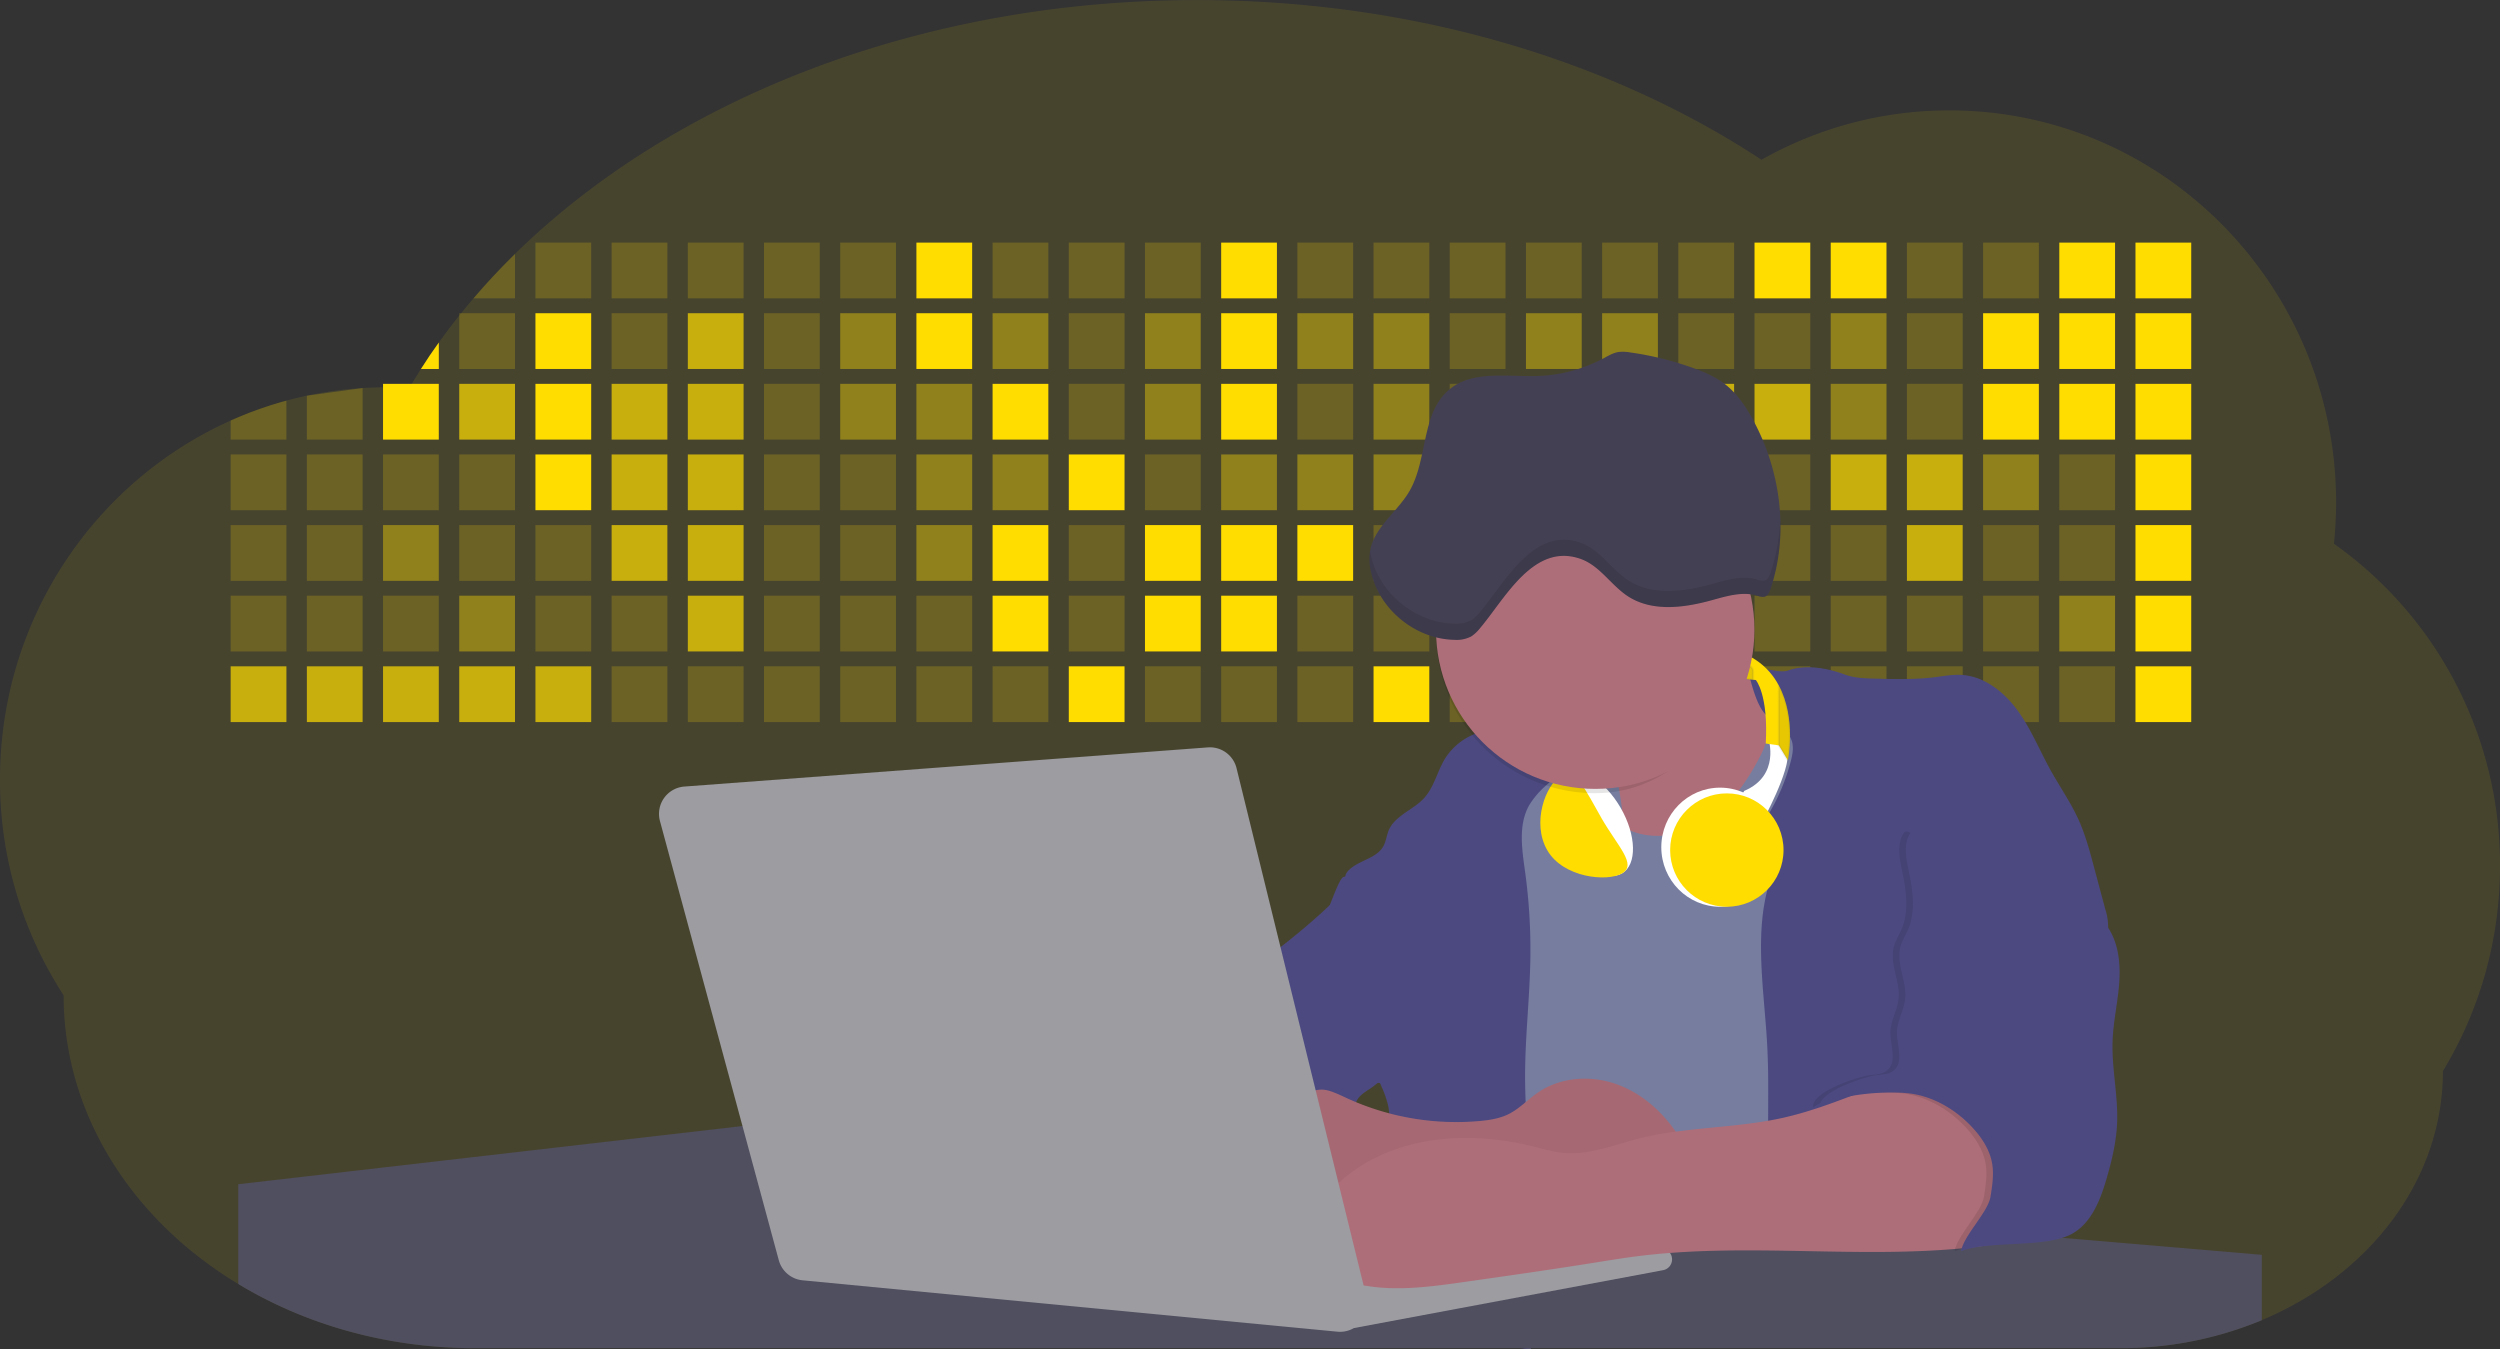<svg id="aa7bae02-e79e-4d6b-a496-aba15f39787c" data-name="Layer 1" xmlns="http://www.w3.org/2000/svg" width="1144" height="617.32" viewBox="0 0 1144 617.32"><rect x="0" y="0" width="1144" height="617.32" fill="#333333" stroke="none"/><title>developer activity</title><path d="M1172,537.57a181.92,181.92,0,0,1-6.85,49.6,180.06,180.06,0,0,1-19.27,44.28c0,50.1-33.82,93.4-82.91,114a167.3,167.3,0,0,1-64.73,12.8H245.17c-40.25,0-77.55-10.86-108.14-29.36A185.76,185.76,0,0,1,112.2,711c-34-29.22-55.08-69.6-55.08-114.2A180.5,180.5,0,0,1,28,498.08c0-73.36,43.39-136.44,105.55-164.29a174.52,174.52,0,0,1,25.51-9.12q4.63-1.26,9.36-2.26a175.39,175.39,0,0,1,25.51-3.5q4.65-.29,9.35-.33H205c3.46,0,6.89.12,10.3.32l1.12-1.9q2.06-3.44,4.22-6.81,3.9-6.14,8.18-12.1,4.48-6.29,9.35-12.38l.83-1q2.76-3.44,5.64-6.8,9-10.49,19-20.35c72.11-70.68,185.08-116.18,312.08-116.18,98.82,0,189.15,27.55,258.34,73.07A174.18,174.18,0,0,1,920,191.86c97.74,0,177,80.37,177,179.51a184.9,184.9,0,0,1-1,18.78A180,180,0,0,1,1172,537.57Z" transform="translate(-28 -141.34)" fill="#ffdd01" opacity="0.1"/><path d="M263.66,257.52v20.35h-19Q253.59,267.39,263.66,257.52Z" transform="translate(-28 -141.34)" fill="#ffdd01" opacity="0.2"/><rect x="245.02" y="111.02" width="25.51" height="25.51" fill="#ffdd01" opacity="0.2"/><rect x="279.88" y="111.02" width="25.51" height="25.51" fill="#ffdd01" opacity="0.2"/><rect x="314.75" y="111.02" width="25.51" height="25.51" fill="#ffdd01" opacity="0.2"/><rect x="349.61" y="111.02" width="25.51" height="25.51" fill="#ffdd01" opacity="0.2"/><rect x="384.48" y="111.02" width="25.51" height="25.51" fill="#ffdd01" opacity="0.2"/><rect x="419.35" y="111.02" width="25.51" height="25.51" fill="#ffdd01"/><rect x="454.21" y="111.02" width="25.51" height="25.51" fill="#ffdd01" opacity="0.2"/><rect x="489.08" y="111.02" width="25.51" height="25.51" fill="#ffdd01" opacity="0.2"/><rect x="523.94" y="111.02" width="25.51" height="25.51" fill="#ffdd01" opacity="0.2"/><rect x="558.81" y="111.02" width="25.51" height="25.51" fill="#ffdd01"/><rect x="593.68" y="111.02" width="25.51" height="25.51" fill="#ffdd01" opacity="0.2"/><rect x="628.54" y="111.02" width="25.51" height="25.51" fill="#ffdd01" opacity="0.2"/><rect x="663.41" y="111.02" width="25.51" height="25.51" fill="#ffdd01" opacity="0.2"/><rect x="698.28" y="111.02" width="25.51" height="25.51" fill="#ffdd01" opacity="0.2"/><rect x="733.14" y="111.02" width="25.51" height="25.51" fill="#ffdd01" opacity="0.2"/><rect x="768.01" y="111.02" width="25.51" height="25.51" fill="#ffdd01" opacity="0.2"/><rect x="802.87" y="111.02" width="25.51" height="25.51" fill="#ffdd01"/><rect x="837.74" y="111.02" width="25.51" height="25.51" fill="#ffdd01"/><rect x="872.61" y="111.02" width="25.51" height="25.51" fill="#ffdd01" opacity="0.2"/><rect x="907.47" y="111.02" width="25.51" height="25.51" fill="#ffdd01" opacity="0.2"/><rect x="942.34" y="111.02" width="25.51" height="25.51" fill="#ffdd01"/><rect x="977.2" y="111.02" width="25.51" height="25.51" fill="#ffdd01"/><path d="M228.8,298.08v12.1h-8.18Q224.52,304,228.8,298.08Z" transform="translate(-28 -141.34)" fill="#ffdd01"/><rect x="210.15" y="143.33" width="25.51" height="25.51" fill="#ffdd01" opacity="0.2"/><rect x="245.02" y="143.33" width="25.51" height="25.51" fill="#ffdd01"/><rect x="279.88" y="143.33" width="25.51" height="25.51" fill="#ffdd01" opacity="0.2"/><rect x="314.75" y="143.33" width="25.51" height="25.51" fill="#ffdd01" opacity="0.7"/><rect x="349.61" y="143.33" width="25.51" height="25.51" fill="#ffdd01" opacity="0.2"/><rect x="384.48" y="143.33" width="25.51" height="25.51" fill="#ffdd01" opacity="0.4"/><rect x="419.35" y="143.33" width="25.51" height="25.51" fill="#ffdd01"/><rect x="454.21" y="143.33" width="25.51" height="25.51" fill="#ffdd01" opacity="0.4"/><rect x="489.08" y="143.33" width="25.51" height="25.51" fill="#ffdd01" opacity="0.2"/><rect x="523.94" y="143.33" width="25.51" height="25.51" fill="#ffdd01" opacity="0.4"/><rect x="558.81" y="143.33" width="25.51" height="25.51" fill="#ffdd01"/><rect x="593.68" y="143.33" width="25.51" height="25.51" fill="#ffdd01" opacity="0.4"/><rect x="628.54" y="143.33" width="25.51" height="25.51" fill="#ffdd01" opacity="0.4"/><rect x="663.41" y="143.33" width="25.51" height="25.51" fill="#ffdd01" opacity="0.2"/><rect x="698.28" y="143.33" width="25.51" height="25.51" fill="#ffdd01" opacity="0.4"/><rect x="733.14" y="143.33" width="25.51" height="25.51" fill="#ffdd01" opacity="0.4"/><rect x="768.01" y="143.33" width="25.51" height="25.51" fill="#ffdd01" opacity="0.2"/><rect x="802.87" y="143.33" width="25.51" height="25.51" fill="#ffdd01" opacity="0.2"/><rect x="837.74" y="143.33" width="25.51" height="25.51" fill="#ffdd01" opacity="0.4"/><rect x="872.61" y="143.33" width="25.51" height="25.51" fill="#ffdd01" opacity="0.2"/><rect x="907.47" y="143.33" width="25.51" height="25.51" fill="#ffdd01"/><rect x="942.34" y="143.33" width="25.51" height="25.51" fill="#ffdd01"/><rect x="977.2" y="143.33" width="25.51" height="25.51" fill="#ffdd01"/><path d="M159.06,324.67V342.5H133.55v-8.71A174.52,174.52,0,0,1,159.06,324.67Z" transform="translate(-28 -141.34)" fill="#ffdd01" opacity="0.2"/><polygon points="165.93 177.57 165.93 201.16 140.42 201.16 140.42 181.07 165.93 177.57" fill="#ffdd01" opacity="0.2"/><rect x="175.28" y="175.65" width="25.51" height="25.51" fill="#ffdd01"/><rect x="210.15" y="175.65" width="25.51" height="25.51" fill="#ffdd01" opacity="0.7"/><rect x="245.02" y="175.65" width="25.51" height="25.51" fill="#ffdd01"/><rect x="279.88" y="175.65" width="25.51" height="25.51" fill="#ffdd01" opacity="0.7"/><rect x="314.75" y="175.65" width="25.51" height="25.51" fill="#ffdd01" opacity="0.7"/><rect x="349.61" y="175.65" width="25.51" height="25.51" fill="#ffdd01" opacity="0.2"/><rect x="384.48" y="175.65" width="25.51" height="25.51" fill="#ffdd01" opacity="0.4"/><rect x="419.35" y="175.65" width="25.51" height="25.51" fill="#ffdd01" opacity="0.4"/><rect x="454.21" y="175.65" width="25.51" height="25.51" fill="#ffdd01"/><rect x="489.08" y="175.65" width="25.51" height="25.51" fill="#ffdd01" opacity="0.2"/><rect x="523.94" y="175.65" width="25.51" height="25.51" fill="#ffdd01" opacity="0.4"/><rect x="558.81" y="175.65" width="25.51" height="25.51" fill="#ffdd01"/><rect x="593.68" y="175.65" width="25.51" height="25.51" fill="#ffdd01" opacity="0.2"/><rect x="628.54" y="175.65" width="25.51" height="25.51" fill="#ffdd01" opacity="0.4"/><rect x="663.41" y="175.65" width="25.51" height="25.51" fill="#ffdd01" opacity="0.2"/><rect x="698.28" y="175.65" width="25.51" height="25.51" fill="#ffdd01"/><rect x="733.14" y="175.65" width="25.51" height="25.51" fill="#ffdd01" opacity="0.2"/><rect x="768.01" y="175.65" width="25.51" height="25.51" fill="#ffdd01" opacity="0.7"/><rect x="802.87" y="175.65" width="25.51" height="25.51" fill="#ffdd01" opacity="0.7"/><rect x="837.74" y="175.65" width="25.51" height="25.51" fill="#ffdd01" opacity="0.4"/><rect x="872.61" y="175.65" width="25.51" height="25.51" fill="#ffdd01" opacity="0.2"/><rect x="907.47" y="175.65" width="25.51" height="25.51" fill="#ffdd01"/><rect x="942.34" y="175.65" width="25.51" height="25.51" fill="#ffdd01"/><rect x="977.2" y="175.65" width="25.51" height="25.51" fill="#ffdd01"/><rect x="105.55" y="207.96" width="25.51" height="25.51" fill="#ffdd01" opacity="0.2"/><rect x="140.42" y="207.96" width="25.51" height="25.51" fill="#ffdd01" opacity="0.2"/><rect x="175.28" y="207.96" width="25.51" height="25.51" fill="#ffdd01" opacity="0.2"/><rect x="210.15" y="207.96" width="25.51" height="25.51" fill="#ffdd01" opacity="0.2"/><rect x="245.02" y="207.96" width="25.51" height="25.51" fill="#ffdd01"/><rect x="279.88" y="207.96" width="25.51" height="25.51" fill="#ffdd01" opacity="0.7"/><rect x="314.75" y="207.96" width="25.51" height="25.51" fill="#ffdd01" opacity="0.7"/><rect x="349.61" y="207.96" width="25.51" height="25.51" fill="#ffdd01" opacity="0.2"/><rect x="384.48" y="207.96" width="25.51" height="25.51" fill="#ffdd01" opacity="0.2"/><rect x="419.35" y="207.96" width="25.51" height="25.51" fill="#ffdd01" opacity="0.4"/><rect x="454.21" y="207.96" width="25.51" height="25.51" fill="#ffdd01" opacity="0.4"/><rect x="489.08" y="207.96" width="25.51" height="25.51" fill="#ffdd01"/><rect x="523.94" y="207.96" width="25.51" height="25.51" fill="#ffdd01" opacity="0.2"/><rect x="558.81" y="207.96" width="25.51" height="25.51" fill="#ffdd01" opacity="0.4"/><rect x="593.68" y="207.96" width="25.51" height="25.51" fill="#ffdd01" opacity="0.4"/><rect x="628.54" y="207.96" width="25.51" height="25.51" fill="#ffdd01" opacity="0.4"/><rect x="663.41" y="207.96" width="25.51" height="25.51" fill="#ffdd01" opacity="0.4"/><rect x="698.28" y="207.96" width="25.51" height="25.51" fill="#ffdd01" opacity="0.2"/><rect x="733.14" y="207.96" width="25.51" height="25.51" fill="#ffdd01" opacity="0.2"/><rect x="768.01" y="207.96" width="25.51" height="25.51" fill="#ffdd01" opacity="0.2"/><rect x="802.87" y="207.96" width="25.51" height="25.51" fill="#ffdd01" opacity="0.2"/><rect x="837.74" y="207.96" width="25.51" height="25.51" fill="#ffdd01" opacity="0.7"/><rect x="872.61" y="207.96" width="25.51" height="25.51" fill="#ffdd01" opacity="0.7"/><rect x="907.47" y="207.96" width="25.51" height="25.51" fill="#ffdd01" opacity="0.4"/><rect x="942.34" y="207.96" width="25.51" height="25.51" fill="#ffdd01" opacity="0.2"/><rect x="977.2" y="207.96" width="25.51" height="25.51" fill="#ffdd01"/><rect x="105.55" y="240.28" width="25.51" height="25.51" fill="#ffdd01" opacity="0.2"/><rect x="140.42" y="240.28" width="25.51" height="25.51" fill="#ffdd01" opacity="0.2"/><rect x="175.28" y="240.28" width="25.51" height="25.51" fill="#ffdd01" opacity="0.4"/><rect x="210.15" y="240.28" width="25.51" height="25.51" fill="#ffdd01" opacity="0.2"/><rect x="245.02" y="240.28" width="25.51" height="25.51" fill="#ffdd01" opacity="0.2"/><rect x="279.88" y="240.28" width="25.51" height="25.51" fill="#ffdd01" opacity="0.7"/><rect x="314.75" y="240.28" width="25.51" height="25.51" fill="#ffdd01" opacity="0.7"/><rect x="349.61" y="240.28" width="25.51" height="25.51" fill="#ffdd01" opacity="0.2"/><rect x="384.48" y="240.28" width="25.51" height="25.51" fill="#ffdd01" opacity="0.2"/><rect x="419.35" y="240.28" width="25.51" height="25.51" fill="#ffdd01" opacity="0.4"/><rect x="454.21" y="240.28" width="25.51" height="25.51" fill="#ffdd01"/><rect x="489.08" y="240.28" width="25.51" height="25.51" fill="#ffdd01" opacity="0.2"/><rect x="523.94" y="240.28" width="25.51" height="25.51" fill="#ffdd01"/><rect x="558.81" y="240.28" width="25.51" height="25.51" fill="#ffdd01"/><rect x="593.68" y="240.28" width="25.51" height="25.51" fill="#ffdd01"/><rect x="628.54" y="240.28" width="25.51" height="25.51" fill="#ffdd01" opacity="0.2"/><rect x="663.41" y="240.28" width="25.51" height="25.51" fill="#ffdd01"/><rect x="698.28" y="240.28" width="25.51" height="25.51" fill="#ffdd01" opacity="0.2"/><rect x="733.14" y="240.28" width="25.51" height="25.51" fill="#ffdd01" opacity="0.2"/><rect x="768.01" y="240.28" width="25.51" height="25.51" fill="#ffdd01" opacity="0.2"/><rect x="802.87" y="240.28" width="25.51" height="25.51" fill="#ffdd01" opacity="0.2"/><rect x="837.74" y="240.28" width="25.51" height="25.51" fill="#ffdd01" opacity="0.2"/><rect x="872.61" y="240.28" width="25.51" height="25.51" fill="#ffdd01" opacity="0.7"/><rect x="907.47" y="240.28" width="25.51" height="25.51" fill="#ffdd01" opacity="0.2"/><rect x="942.34" y="240.28" width="25.51" height="25.51" fill="#ffdd01" opacity="0.2"/><rect x="977.2" y="240.28" width="25.51" height="25.51" fill="#ffdd01"/><rect x="105.55" y="272.59" width="25.51" height="25.51" fill="#ffdd01" opacity="0.2"/><rect x="140.42" y="272.59" width="25.51" height="25.51" fill="#ffdd01" opacity="0.2"/><rect x="175.28" y="272.59" width="25.51" height="25.51" fill="#ffdd01" opacity="0.2"/><rect x="210.15" y="272.59" width="25.51" height="25.51" fill="#ffdd01" opacity="0.4"/><rect x="245.02" y="272.59" width="25.51" height="25.51" fill="#ffdd01" opacity="0.2"/><rect x="279.88" y="272.59" width="25.51" height="25.51" fill="#ffdd01" opacity="0.2"/><rect x="314.75" y="272.59" width="25.51" height="25.51" fill="#ffdd01" opacity="0.7"/><rect x="349.61" y="272.59" width="25.51" height="25.51" fill="#ffdd01" opacity="0.2"/><rect x="384.48" y="272.59" width="25.51" height="25.51" fill="#ffdd01" opacity="0.2"/><rect x="419.35" y="272.59" width="25.51" height="25.51" fill="#ffdd01" opacity="0.2"/><rect x="454.21" y="272.59" width="25.51" height="25.51" fill="#ffdd01"/><rect x="489.08" y="272.59" width="25.51" height="25.51" fill="#ffdd01" opacity="0.2"/><rect x="523.94" y="272.59" width="25.51" height="25.51" fill="#ffdd01"/><rect x="558.81" y="272.59" width="25.51" height="25.51" fill="#ffdd01"/><rect x="593.68" y="272.59" width="25.51" height="25.51" fill="#ffdd01" opacity="0.2"/><rect x="628.54" y="272.59" width="25.51" height="25.51" fill="#ffdd01" opacity="0.2"/><rect x="663.41" y="272.59" width="25.51" height="25.51" fill="#ffdd01" opacity="0.2"/><rect x="698.28" y="272.59" width="25.51" height="25.51" fill="#ffdd01" opacity="0.2"/><rect x="733.14" y="272.59" width="25.51" height="25.51" fill="#ffdd01" opacity="0.2"/><rect x="768.01" y="272.59" width="25.51" height="25.51" fill="#ffdd01" opacity="0.2"/><rect x="802.87" y="272.59" width="25.51" height="25.51" fill="#ffdd01" opacity="0.2"/><rect x="837.74" y="272.59" width="25.51" height="25.51" fill="#ffdd01" opacity="0.2"/><rect x="872.61" y="272.59" width="25.51" height="25.51" fill="#ffdd01" opacity="0.2"/><rect x="907.47" y="272.59" width="25.51" height="25.51" fill="#ffdd01" opacity="0.2"/><rect x="942.34" y="272.59" width="25.51" height="25.51" fill="#ffdd01" opacity="0.4"/><rect x="977.2" y="272.59" width="25.51" height="25.51" fill="#ffdd01"/><rect x="105.55" y="304.91" width="25.51" height="25.51" fill="#ffdd01" opacity="0.7"/><rect x="140.42" y="304.91" width="25.51" height="25.51" fill="#ffdd01" opacity="0.7"/><rect x="175.28" y="304.91" width="25.51" height="25.51" fill="#ffdd01" opacity="0.7"/><rect x="210.15" y="304.91" width="25.51" height="25.51" fill="#ffdd01" opacity="0.7"/><rect x="245.02" y="304.91" width="25.51" height="25.51" fill="#ffdd01" opacity="0.7"/><rect x="279.88" y="304.91" width="25.51" height="25.51" fill="#ffdd01" opacity="0.2"/><rect x="314.75" y="304.91" width="25.51" height="25.51" fill="#ffdd01" opacity="0.2"/><rect x="349.61" y="304.91" width="25.51" height="25.51" fill="#ffdd01" opacity="0.2"/><rect x="384.48" y="304.91" width="25.51" height="25.51" fill="#ffdd01" opacity="0.2"/><rect x="419.35" y="304.91" width="25.51" height="25.51" fill="#ffdd01" opacity="0.2"/><rect x="454.21" y="304.91" width="25.51" height="25.51" fill="#ffdd01" opacity="0.2"/><rect x="489.08" y="304.91" width="25.51" height="25.51" fill="#ffdd01"/><rect x="523.94" y="304.91" width="25.51" height="25.51" fill="#ffdd01" opacity="0.2"/><rect x="558.81" y="304.91" width="25.51" height="25.51" fill="#ffdd01" opacity="0.2"/><rect x="593.68" y="304.91" width="25.51" height="25.51" fill="#ffdd01" opacity="0.2"/><rect x="628.54" y="304.91" width="25.51" height="25.51" fill="#ffdd01"/><rect x="663.41" y="304.91" width="25.51" height="25.51" fill="#ffdd01" opacity="0.2"/><rect x="698.28" y="304.91" width="25.51" height="25.51" fill="#ffdd01" opacity="0.2"/><rect x="733.14" y="304.91" width="25.51" height="25.51" fill="#ffdd01" opacity="0.2"/><rect x="768.01" y="304.91" width="25.51" height="25.51" fill="#ffdd01" opacity="0.2"/><rect x="802.87" y="304.91" width="25.51" height="25.51" fill="#ffdd01" opacity="0.2"/><rect x="837.74" y="304.91" width="25.51" height="25.51" fill="#ffdd01" opacity="0.2"/><rect x="872.61" y="304.91" width="25.51" height="25.51" fill="#ffdd01" opacity="0.2"/><rect x="907.47" y="304.91" width="25.51" height="25.51" fill="#ffdd01" opacity="0.2"/><rect x="942.34" y="304.91" width="25.51" height="25.51" fill="#ffdd01" opacity="0.2"/><rect x="977.2" y="304.91" width="25.51" height="25.51" fill="#ffdd01"/><circle cx="734.52" cy="363.89" r="34.87" fill="#767d9f"/><path d="M760.71,460.87q5.22,22.78,8.86,45.9c.73,4.58,1.38,9.41-.28,13.74-1.39,3.61-4.22,6.43-6.44,9.59s-3.9,7.21-2.55,10.83,5.29,5.6,9.05,6.62c10.76,2.9,22.23.79,32.94-2.35a53.29,53.29,0,0,0,13.81-5.72c4.54-2.88,8.26-6.88,11.68-11,15.61-18.93,25.83-41.65,35.45-64.23a39.12,39.12,0,0,1-33.11-13.34c-3.94-4.63-6.83-11.08-4.61-16.74-6.51,3.57-14.24,3.81-21.25,6.25a75.49,75.49,0,0,0-12.5,6.15q-7.18,4.15-14.28,8.46C772.07,458.29,767,461.19,760.71,460.87Z" transform="translate(-28 -141.34)" fill="#ae6e79"/><path d="M833.64,487.05c-6.11,11.89-14.06,23.32-25.41,30.4s-26.63,9-38,2c-5.6-3.42-9.84-8.62-14.73-13s-11-8.13-17.57-7.56c-7.24.63-12.91,6.28-17.76,11.69-7.36,8.22-14.47,16.79-19.68,26.52-10,18.7-12.37,40.56-11.93,61.76s3.51,42.29,3.58,63.49c.1,26.08-4.32,51.95-8.79,77.64,41.1-5.06,82.25,6,123.44,10.19,26.36,2.71,52.92,2.65,79.42,2.58,4.66,0,9.62-.12,13.5-2.7a18.2,18.2,0,0,0,5.59-6.64c3.66-6.75,5.13-14.45,6.15-22.06,2.59-19.22,2.67-38.68,2.74-58.08.18-47,.35-94.17-5.62-140.8-1.47-11.47-3.35-23-7.75-33.73s-11.58-20.6-21.62-26.35c-6.45-3.7-21.4-10.14-29-6.41C841.67,460.15,837.73,479.09,833.64,487.05Z" transform="translate(-28 -141.34)" fill="#767d9f"/><path d="M836.68,619.77c-1.55-29-7.86-59.95,5.57-85.69,3.3-6.32-8.54-14.21-4.88-20.33a92.08,92.08,0,0,0,10.06-23.93c.76-2.89,1.37-5.95.65-8.85-1.33-5.29-6.56-8.44-11-11.66-4.9-3.56-7.42-14.41-9-20.28s12.57,1.2,18.26-.89c7.9-2.89,17.94-1.07,25.82,1.86,4.4,1.62,9.18,1.76,13.87,1.88,9.11.24,18.25.47,27.29-.65,4.06-.51,8.13-1.28,12.21-1.05,10.41.59,19.46,7.71,25.62,16.13s10.08,18.23,15.13,27.35c4.21,7.6,9.23,14.78,12.82,22.69,3.18,7,5.19,14.52,7.18,22l5.13,19.19a25.58,25.58,0,0,1,1.26,8.51c-.26,3.07-1.62,5.93-3,8.66A164.12,164.12,0,0,1,971,603.2c-10.79,13.23-23.89,25.16-30.3,41-2.5,6.17-3.89,12.73-5.16,19.27a707.94,707.94,0,0,0-10.9,79.15,174.2,174.2,0,0,0-36.52-12.21,177.61,177.61,0,0,0-19-3c-5.59-.58-12.8.52-18.12-1-8.9-2.53-9.88-17.58-11.23-25.46-2.16-12.55-2.59-25.32-2.67-38C837,648.53,837.45,634.14,836.68,619.77Z" transform="translate(-28 -141.34)" fill="#4c4981"/><path d="M641.23,565.54c4.21,24,8.85,48.07,18,70.62-.23.22-.46.42-.69.62-.81.69-1.65,1.34-2.53,2-2.05,1.44-4.3,2.66-6,4.54a8,8,0,0,0-1.5,2.45,5.48,5.48,0,0,0,0,4.47c-4.77,2.11-10.31,1.46-15.66,1.26-4.61-.17-9.08,0-12.78,2.53-5.14,3.54-6.69,10.34-7.52,16.52q-.46,3.38-.79,6.77-.32,3.15-.52,6.32a188.61,188.61,0,0,0-.19,21q.08,1.92.21,3.84c-16.34-.39-31.23-8.91-45.32-17.19-3.22-1.89-6.54-3.88-8.63-7A15.8,15.8,0,0,1,555,674c0-.51.09-1,.16-1.52a41.58,41.58,0,0,1,2.29-8.68,107.2,107.2,0,0,1,19.19-32.65c3.58-4.18,7.61-8.27,9.28-13.52.73-2.29,1-4.72,1.74-7,3.32-9.88,15.3-14.55,19.4-24.14,1-2.29,1.46-4.8,2.7-7a17.63,17.63,0,0,1,4.25-4.75c.73-.61,1.49-1.2,2.24-1.79q10.54-8.26,20.31-17.45,1.82-1.71,3.6-3.46A59.48,59.48,0,0,0,641.23,565.54Z" transform="translate(-28 -141.34)" fill="#4c4981"/><path d="M742,494.56c-1.44,1.52-3,2.95-4.53,4.37l-.41.37-1.62,1.5a39,39,0,0,0-7.55,8.79l-.17.28c-5.1,9.13-3.21,20.37-1.79,30.74a261.55,261.55,0,0,1,2.37,39c-.26,18-2.38,35.88-2.42,53.86,0,4.08.09,8.15.27,12.23.29,6.63.79,13.25,1.39,19.87.65,7.26,1.43,14.51,2.16,21.76.58,5.61,1.13,11.21,1.59,16.81.23,2.9.45,5.79.63,8.69.21,3.4.38,6.81.48,10.21h0c.07,2.16.11,4.31.11,6.47,0,1.23,0,2.45,0,3.67q0,3.51-.19,7-.2,4.49-.61,9c-.31,3.27-.86,6.84-3.16,9.14-.14.14-.29.27-.44.4l-3.24-.4a332.72,332.72,0,0,0-67.3-1.2c.49-3.38.94-6.75,1.38-10.14.2-1.6.4-3.21.59-4.82q.33-2.76.63-5.52c.23-2,.44-4,.64-6q.78-7.73,1.37-15.47.87-11.29,1.32-22.62.22-5.41.34-10.83.17-6.72.16-13.45,0-6.54-.11-13.1c0-1.44-.06-2.88-.18-4.31a27.35,27.35,0,0,0-.53-3.83,49.87,49.87,0,0,0-3-8.48c-.22-.52-.43-1-.64-1.55-.12-.27-.23-.55-.34-.82,5.76-5.13,9.86-12,13.8-18.76,6.39-10.89,12.93-22.26,14-34.84s-5.18-26.71-17.2-30.55c-3.27-1-6.73-1.28-10.1-1.87-3.18-.56-9.81-1.83-13.49-4.11q-3,3.08-6,6.05a22.15,22.15,0,0,1,2.17-8.71l1.42.07a2.71,2.71,0,0,1-.16-1c0-1.07.74-2.28,2.32-3.62,4.71-4,12.12-4.89,15.09-10.3,1.24-2.25,1.45-4.93,2.45-7.29,2.87-6.73,11.11-9.21,16.07-14.59s6.2-13,10.21-19a28.62,28.62,0,0,1,12-10c.4-.19.81-.38,1.22-.55,8.3-3.55,18.16-4.36,26.76-4.34,3.34,0,12,.1,16.24,1.79a5.32,5.32,0,0,1,1.85,1.13C752.37,480.61,745.34,491,742,494.56Z" transform="translate(-28 -141.34)" fill="#4c4981"/><path d="M642.72,542.69a60.88,60.88,0,0,1,46.74,4.87c7.2,4,13.66,9.58,17.62,16.78,5.95,10.8,5.69,23.82,5.27,36.15-.21,6.17-.48,12.56-3.2,18.1C706,625,700.06,629.4,694,633a42.24,42.24,0,0,1-12.32,5.33c-6.72,1.46-13.7.22-20.47-1-7.36-1.36-15.26-3-20.37-8.48-3-3.18-4.64-7.31-6.26-11.35q-3.49-8.75-7-17.48c-4.05-10.11-5.42-18.52-.07-28.37,2.43-4.49,5.4-8.69,7.8-13.21C636.51,556.14,640.81,543.28,642.72,542.69Z" transform="translate(-28 -141.34)" fill="#4c4981"/><path d="M1063,715.56v29.9a167.3,167.3,0,0,1-64.73,12.8H728.58c-.14.14-.29.27-.44.4l-3.24-.4H245.17c-40.25,0-77.55-10.86-108.14-29.36V683.25l230.72-26.63.18,0L502.29,668l34.77,3,18.06,1.53,37.38,3.17,19.23,1.63,28,2.38,3.94.33,20.18,1.71L691.23,684l38.5,3.26,64.18,5.45,45.15,3.83,74.14,6.29,14.1,1.19,1.52.13,1.32.11,18.62,1.58,20.44,1.74,2.37.2Z" transform="translate(-28 -141.34)" fill="#504f60"/><polygon points="764 573.12 474.86 523.77 463.65 580.46 596.19 596.33 637 601.44 749.26 579.33 764 573.12" fill="#9c9ca1"/><path d="M642.33,739.94l144.86-27.23a5,5,0,0,1,5.94,4.93h0a5,5,0,0,1-4.09,4.93L647.57,749.06Z" transform="translate(-28 -141.34)" fill="#9c9ca1"/><path d="M705.17,654.31c4.51-.42,9.08-1.13,13.14-3.13,5-2.49,8.89-6.78,13.52-9.94,10.18-7,23.8-7.94,35.47-3.92s21.41,12.63,28.23,22.91c4.53,6.85,7.93,15.59,4.73,23.15a30.51,30.51,0,0,1-4.12,6.44l-8.34,10.9a29,29,0,0,1-5.66,6.09c-3.12,2.27-7,3.2-10.82,3.76-10.15,1.48-20.48.64-30.71,1.32-17.57,1.17-34.73,6.83-52.34,6.64-10.12-.11-20.11-2.15-30-4.19l-43.77-9c-7.62-1.56-16.23-3.84-19.82-10.75-1.61-3.11-1.91-6.71-2.1-10.21-.52-9.64,0-20.36,6.68-27.31,6.28-6.52,16.21-8.58,23.71-13.4,9.18-5.91,12.21-4,21.89.44A120,120,0,0,0,705.17,654.31Z" transform="translate(-28 -141.34)" fill="#ae6e79"/><path d="M705.17,654.31c4.51-.42,9.08-1.13,13.14-3.13,5-2.49,8.89-6.78,13.52-9.94,10.18-7,23.8-7.94,35.47-3.92s21.41,12.63,28.23,22.91c4.53,6.85,7.93,15.59,4.73,23.15a30.51,30.51,0,0,1-4.12,6.44l-8.34,10.9a29,29,0,0,1-5.66,6.09c-3.12,2.27-7,3.2-10.82,3.76-10.15,1.48-20.48.64-30.71,1.32-17.57,1.17-34.73,6.83-52.34,6.64-10.12-.11-20.11-2.15-30-4.19l-43.77-9c-7.62-1.56-16.23-3.84-19.82-10.75-1.61-3.11-1.91-6.71-2.1-10.21-.52-9.64,0-20.36,6.68-27.31,6.28-6.52,16.21-8.58,23.71-13.4,9.18-5.91,12.21-4,21.89.44A120,120,0,0,0,705.17,654.31Z" transform="translate(-28 -141.34)" opacity="0.05"/><path d="M880.94,640.6c-12.28,4.75-24.63,9.52-37.49,12.35-21.56,4.75-44.12,4-65.51,9.43-11.3,2.88-22.53,7.52-34.14,6.58-5.19-.42-10.2-2-15.25-3.2-28.37-7-60.62-4.73-83.66,13.27-7.88,6.15-14.33,13.82-20.18,22a14.7,14.7,0,0,0,5.91,21.88A86.62,86.62,0,0,0,659,730.48c13.13,1.16,26.32-.7,39.38-2.56,19.38-2.75,38.77-5.51,58.1-8.6,6.94-1.11,13.88-2.26,20.86-3.14,50.23-6.35,101.37,1.37,151.73-3.93,5.09-.54,10.27-1.24,14.9-3.41,11.72-5.5,17.52-20,15.1-32.74s-11.76-23.33-23-29.83c-9.42-5.47-19.58-7.68-30.07-10C896.26,634,890.32,637,880.94,640.6Z" transform="translate(-28 -141.34)" fill="#ae6e79"/><path d="M988.67,564.44c5.54,7.26,6.72,17,6.12,26.09s-2.76,18.08-3.08,27.21c-.44,12.52,2.58,25,2.07,37.48-.36,8.73-2.43,17.29-4.88,25.67-2.89,9.89-7.07,20.52-16.2,25.27-12.12,6.31-37.54,2.76-50.29,7.7,1.16-7.23,12.28-17.7,13.44-24.93.8-5,1.61-10.14.75-15.15-1.1-6.39-4.85-12.06-9.3-16.78-7.08-7.51-16.32-13.16-26.47-15s-35-.33-43.12,6.08c-1-6.62,17.6-13,24.14-14.43,3.26-.73,7-.32,9.61-2.39,5-3.92,1.37-11.73,1.61-18,.19-5,3.11-9.58,3.7-14.58,1-8-4.22-16.15-2.17-24,.76-2.9,2.45-5.45,3.62-8.21,3.56-8.45,2-18.09.1-27.07-1.18-5.64-2.33-12,.81-16.81,2.91-4.49,11.17,11.5,16.46,10.76,17.47-2.45,33.28-15.4,47.39-4.8,7.19,5.4,8.13,11,11,18.71C976.77,554.6,984,558.36,988.67,564.44Z" transform="translate(-28 -141.34)" opacity="0.1"/><path d="M991.67,564.44c5.54,7.26,6.72,17,6.12,26.09s-2.76,18.08-3.08,27.21c-.44,12.52,2.58,25,2.07,37.48-.36,8.73-2.43,17.29-4.88,25.67-2.89,9.89-7.07,20.52-16.2,25.27-12.12,6.31-37.54,2.76-50.29,7.7,1.16-7.23,12.28-17.7,13.44-24.93.8-5,1.61-10.14.75-15.15-1.1-6.39-4.85-12.06-9.3-16.78-7.08-7.51-16.32-13.16-26.47-15s-35-.33-43.12,6.08c-1-6.62,17.6-13,24.14-14.43,3.26-.73,7-.32,9.61-2.39,5-3.92,1.37-11.73,1.61-18,.19-5,3.11-9.58,3.7-14.58,1-8-4.22-16.15-2.17-24,.76-2.9,2.45-5.45,3.62-8.21,3.56-8.45,2-18.09.1-27.07-1.18-5.64-2.33-12,.81-16.81,2.91-4.49,8.6-6.19,13.89-6.94a68.42,68.42,0,0,1,50,12.9c7.19,5.4,8.13,11,11,18.71C979.77,554.6,987,558.36,991.67,564.44Z" transform="translate(-28 -141.34)" fill="#4c4981"/><path d="M330,517.06,384.37,718a12.55,12.55,0,0,0,10.91,9.21L640,750.72a12.54,12.54,0,0,0,13.38-15.48L593.84,492.86a12.54,12.54,0,0,0-13.12-9.51L341.13,501.27A12.54,12.54,0,0,0,330,517.06Z" transform="translate(-28 -141.34)" fill="#9c9ca1"/><ellipse cx="787.11" cy="387.68" rx="26.9" ry="27.25" fill="#fff"/><path d="M837.2,479.31s5.67,16.86-11.06,23.95L824,507l10.48,10.34S847.4,493.77,846,485.4C846,485.4,844,476.9,837.2,479.31Z" transform="translate(-28 -141.34)" fill="#fff"/><circle cx="790.2" cy="388.99" r="25.94" fill="#ffdd01"/><path d="M846.13,489.23l-4.12-6.8-6-.85c1.28-22.39-4.53-29.06-4.53-29.06l-1.35-.13-5.88-.57-11.06-11.48v-3.26c15.54,1.85,24.13,9.23,28.77,17.88C850.16,470.14,846.13,489.23,846.13,489.23Z" transform="translate(-28 -141.34)" fill="#ffdd01"/><path d="M830.18,448.27v4.12l-5.88-.57-11.06-11.48S830.35,444.17,830.18,448.27Z" transform="translate(-28 -141.34)" stroke="#4c4981" stroke-miterlimit="10" opacity="0.1"/><path d="M846.13,489.23l-4.12-6.8V455C850.16,470.14,846.13,489.23,846.13,489.23Z" transform="translate(-28 -141.34)" stroke="#4c4981" stroke-miterlimit="10" opacity="0.1"/><ellipse cx="757.11" cy="518.2" rx="14.43" ry="26.32" transform="translate(-185.67 306.64) rotate(-30)" fill="#fff"/><path d="M761,516c7.27,12.59,16.19,21,9.29,25s-27,2-34.27-10.6-.67-30,6.23-34S753.72,503.38,761,516Z" transform="translate(-28 -141.34)" fill="#ffdd01"/><path d="M825.73,425.3c0,40.23-27.53,79-67.76,79a72.85,72.85,0,0,1,0-145.7C798.2,358.64,825.73,385.06,825.73,425.3Z" transform="translate(-28 -141.34)" opacity="0.1"/><circle cx="729.97" cy="288.15" r="72.85" fill="#ae6e79"/><path d="M751.57,397.21c8.67,3.19,13.8,12.15,21.58,17.14,11,7,25.32,5.19,37.88,1.73,7-1.91,14.32-4.24,21.21-2.12a6,6,0,0,0,3.23.46c1.5-.43,2.24-2.09,2.73-3.57,8.52-25.4,4.69-54.17-8.17-77.67-3.32-6.06-7.3-11.92-12.78-16.13-4.32-3.31-9.4-5.48-14.52-7.33a145,145,0,0,0-28.88-7.13,17.94,17.94,0,0,0-5.27-.17c-2.41.39-4.57,1.69-6.72,2.85A68.78,68.78,0,0,1,732,313.38c-14,.53-30-2.77-40.79,6.21-13,10.77-9.76,31.78-18.19,46.4-5.58,9.67-16.34,16.69-18.11,27.7a25.57,25.57,0,0,0,.63,10.07c4.12,16.94,20.52,30.06,38,30.37a14.42,14.42,0,0,0,7.76-1.59,17.55,17.55,0,0,0,4.09-3.89C716.84,415.09,729.94,389.25,751.57,397.21Z" transform="translate(-28 -141.34)" fill="#444053"/><path d="M838.2,403.48c-.49,1.48-1.23,3.14-2.73,3.57a6,6,0,0,1-3.23-.46c-6.89-2.12-14.25.21-21.2,2.12-12.57,3.46-26.92,5.31-37.88-1.73-7.79-5-12.91-14-21.59-17.14-21.63-8-34.73,17.88-46.21,31.44a17.55,17.55,0,0,1-4.09,3.89,14.42,14.42,0,0,1-7.76,1.59c-17.42-.31-33.83-13.43-38-30.37-.23-1-.43-2-.58-3,0,.09,0,.17-.05.26a25.57,25.57,0,0,0,.63,10.07c4.12,16.94,20.53,30.06,38,30.37a14.42,14.42,0,0,0,7.76-1.59,17.55,17.55,0,0,0,4.09-3.89c11.48-13.56,24.58-39.4,46.21-31.44,8.68,3.19,13.8,12.15,21.59,17.14,11,7,25.31,5.19,37.88,1.73,7-1.91,14.31-4.24,21.2-2.12a6,6,0,0,0,3.23.46c1.5-.43,2.24-2.09,2.73-3.57a90.29,90.29,0,0,0,4.48-32.26A88.8,88.8,0,0,1,838.2,403.48Z" transform="translate(-28 -141.34)" opacity="0.1"/></svg>